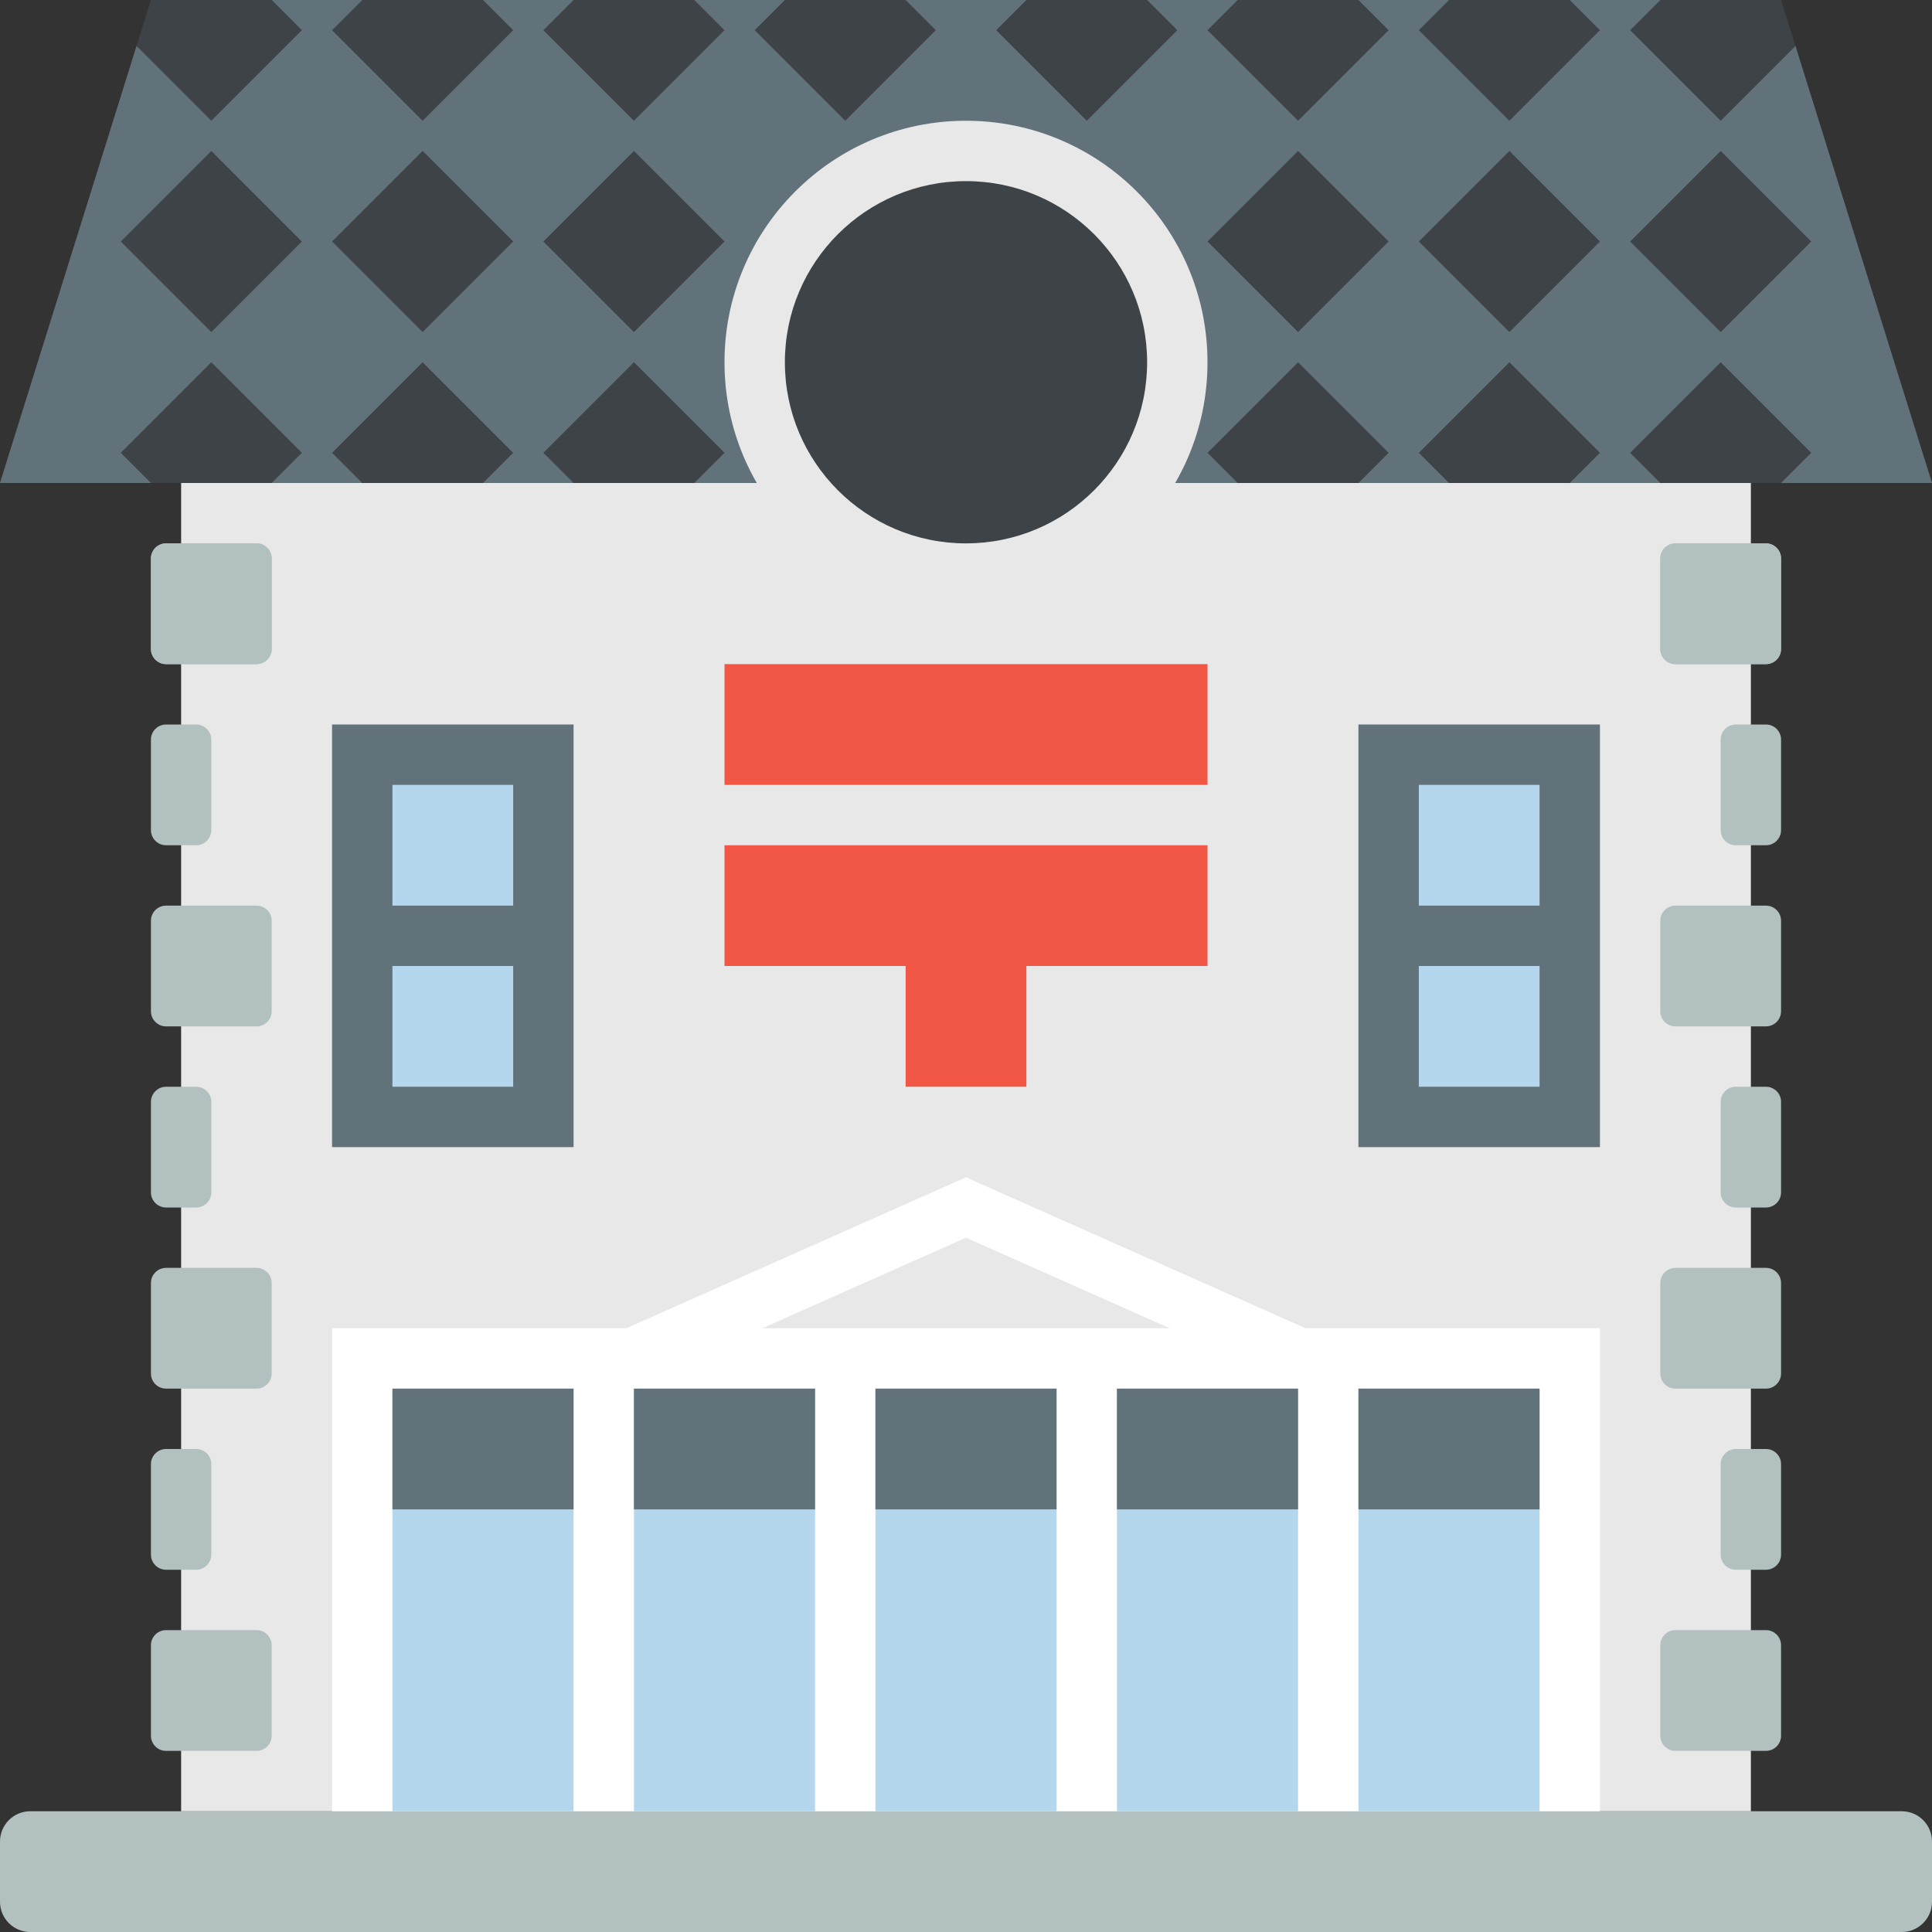 <svg xmlns="http://www.w3.org/2000/svg" viewBox="0 0 64 64" enable-background="new 0 0 64 64" xmlns:xlink="http://www.w3.org/1999/xlink"><rect x="0" y="0" width="64" height="64" fill="#333333" stroke="none"/><path fill="#b2c1c0" d="m63 60h-62c-.55 0-1 .45-1 1v2c0 .55.45 1 1 1h62c.55 0 1-.45 1-1v-2c0-.55-.45-1-1-1"/><path fill="#e8e8e8" d="m6 14h52v46h-52z"/><path fill="#3e4347" d="m64 16h-64l5-16h54z"/><g fill="#62727a"><path d="m11 24h8v14h-8z"/><path d="m45 24h8v14h-8z"/></g><g fill="#b4d7ee"><path d="m13 26h4v10h-4z"/><path d="m47 26h4v10h-4z"/></g><g fill="#62727a"><path d="m11.75 30h6.5v2h-6.5z"/><path d="m45.75 30h6.5v2h-6.5z"/></g><g fill="#fff"><path d="m11 44h42v16h-42z"/><path d="m32 41l13.5 6h4.5l-18-8-18 8h4.5z"/></g><g fill="#f15744"><path d="m24 22h16v4h-16z"/><path d="m24 28h16v4h-16z"/><path d="m30 30h4v6h-4z"/></g><path fill="#62727a" d="m64 16l-4.523-14.477-2.477 2.477-3-3 1-1h-3l1 1-3 3-3-3 1-1h-3l1 1-3 3-3-3 1-1h-3l1 1-3 3-3-3 1-1h-4l1 1-3 3-3-3 1-1h-3l1 1-3 3-3-3 1-1h-3l1 1-3 3-3-3 1-1h-3l1 1-3 3-2.477-2.477-4.523 14.477h5l-1-1 3-3 3 3-1 1h3l-1-1 3-3 3 3-1 1h3l-1-1 3-3 3 3-1 1h18l-1-1 3-3 3 3-1 1h3l-1-1 3-3 3 3-1 1h3l-1-1 3-3 3 3-1 1h5m-57-5l-3-3 3-3 3 3-3 3m7 0l-3-3 3-3 3 3-3 3m7 0l-3-3 3-3 3 3-3 3m22 0l-3-3 3-3 3 3-3 3m7 0l-3-3 3-3 3 3-3 3m7 0l-3-3 3-3 3 3-3 3"/><circle fill="#e8e8e8" cx="32" cy="12" r="8"/><circle fill="#3e4347" cx="32" cy="12" r="6"/><g fill="#b4d7ee"><path d="m13 46h6v14h-6z"/><path d="m21 46h6v14h-6z"/><path d="m29 46h6v14h-6z"/><path d="m37 46h6v14h-6z"/><path d="m45 46h6v14h-6z"/></g><g fill="#62727a"><path d="m13 46h6v4h-6z"/><path d="m21 46h6v4h-6z"/><path d="m37 46h6v4h-6z"/><path d="m45 46h6v4h-6z"/><path d="m29 46h6v4h-6z"/></g><path fill="#b2c1c0" d="m9 21.5c0 .275-.225.5-.5.5h-3c-.275 0-.5-.225-.5-.5v-3c0-.275.225-.5.5-.5h3c.275 0 .5.225.5.5v3" id="0"/><path fill="#b2c1c0" d="m7 27.5c0 .275-.225.5-.5.5h-1c-.275 0-.5-.225-.5-.5v-3c0-.275.225-.5.5-.5h1c.275 0 .5.225.5.5v3"/><use xlink:href="#0"/><g fill="#b2c1c0"><path d="m7 39.5c0 .275-.225.5-.5.5h-1c-.275 0-.5-.225-.5-.5v-3c0-.275.225-.5.5-.5h1c.275 0 .5.225.5.5v3"/><path d="m9 33.5c0 .275-.225.5-.5.5h-3c-.275 0-.5-.225-.5-.5v-3c0-.275.225-.5.5-.5h3c.275 0 .5.225.5.5v3"/><path d="m7 51.5c0 .275-.225.5-.5.5h-1c-.275 0-.5-.225-.5-.5v-3c0-.275.225-.5.5-.5h1c.275 0 .5.225.5.5v3"/><path d="m9 45.5c0 .275-.225.5-.5.5h-3c-.275 0-.5-.225-.5-.5v-3c0-.275.225-.5.5-.5h3c.275 0 .5.225.5.5v3"/><path d="m9 57.5c0 .275-.225.5-.5.5h-3c-.275 0-.5-.225-.5-.5v-3c0-.275.225-.5.5-.5h3c.275 0 .5.225.5.5v3"/></g><path fill="#b2c1c0" d="m55 21.5c0 .275.225.5.5.5h3c.275 0 .5-.225.5-.5v-3c0-.275-.225-.5-.5-.5h-3c-.275 0-.5.225-.5.5v3" id="1"/><path fill="#b2c1c0" d="m57 27.5c0 .275.225.5.5.5h1c.275 0 .5-.225.5-.5v-3c0-.275-.225-.5-.5-.5h-1c-.275 0-.5.225-.5.5v3"/><use xlink:href="#1"/><g fill="#b2c1c0"><path d="m57 39.5c0 .275.225.5.5.5h1c.275 0 .5-.225.5-.5v-3c0-.275-.225-.5-.5-.5h-1c-.275 0-.5.225-.5.5v3"/><path d="m55 33.5c0 .275.225.5.5.5h3c.275 0 .5-.225.5-.5v-3c0-.275-.225-.5-.5-.5h-3c-.275 0-.5.225-.5.5v3"/><path d="m57 51.5c0 .275.225.5.5.5h1c.275 0 .5-.225.5-.5v-3c0-.275-.225-.5-.5-.5h-1c-.275 0-.5.225-.5.5v3"/><path d="m55 45.5c0 .275.225.5.5.5h3c.275 0 .5-.225.5-.5v-3c0-.275-.225-.5-.5-.5h-3c-.275 0-.5.225-.5.5v3"/><path d="m55 57.5c0 .275.225.5.5.5h3c.275 0 .5-.225.5-.5v-3c0-.275-.225-.5-.5-.5h-3c-.275 0-.5.225-.5.5v3"/></g></svg>
